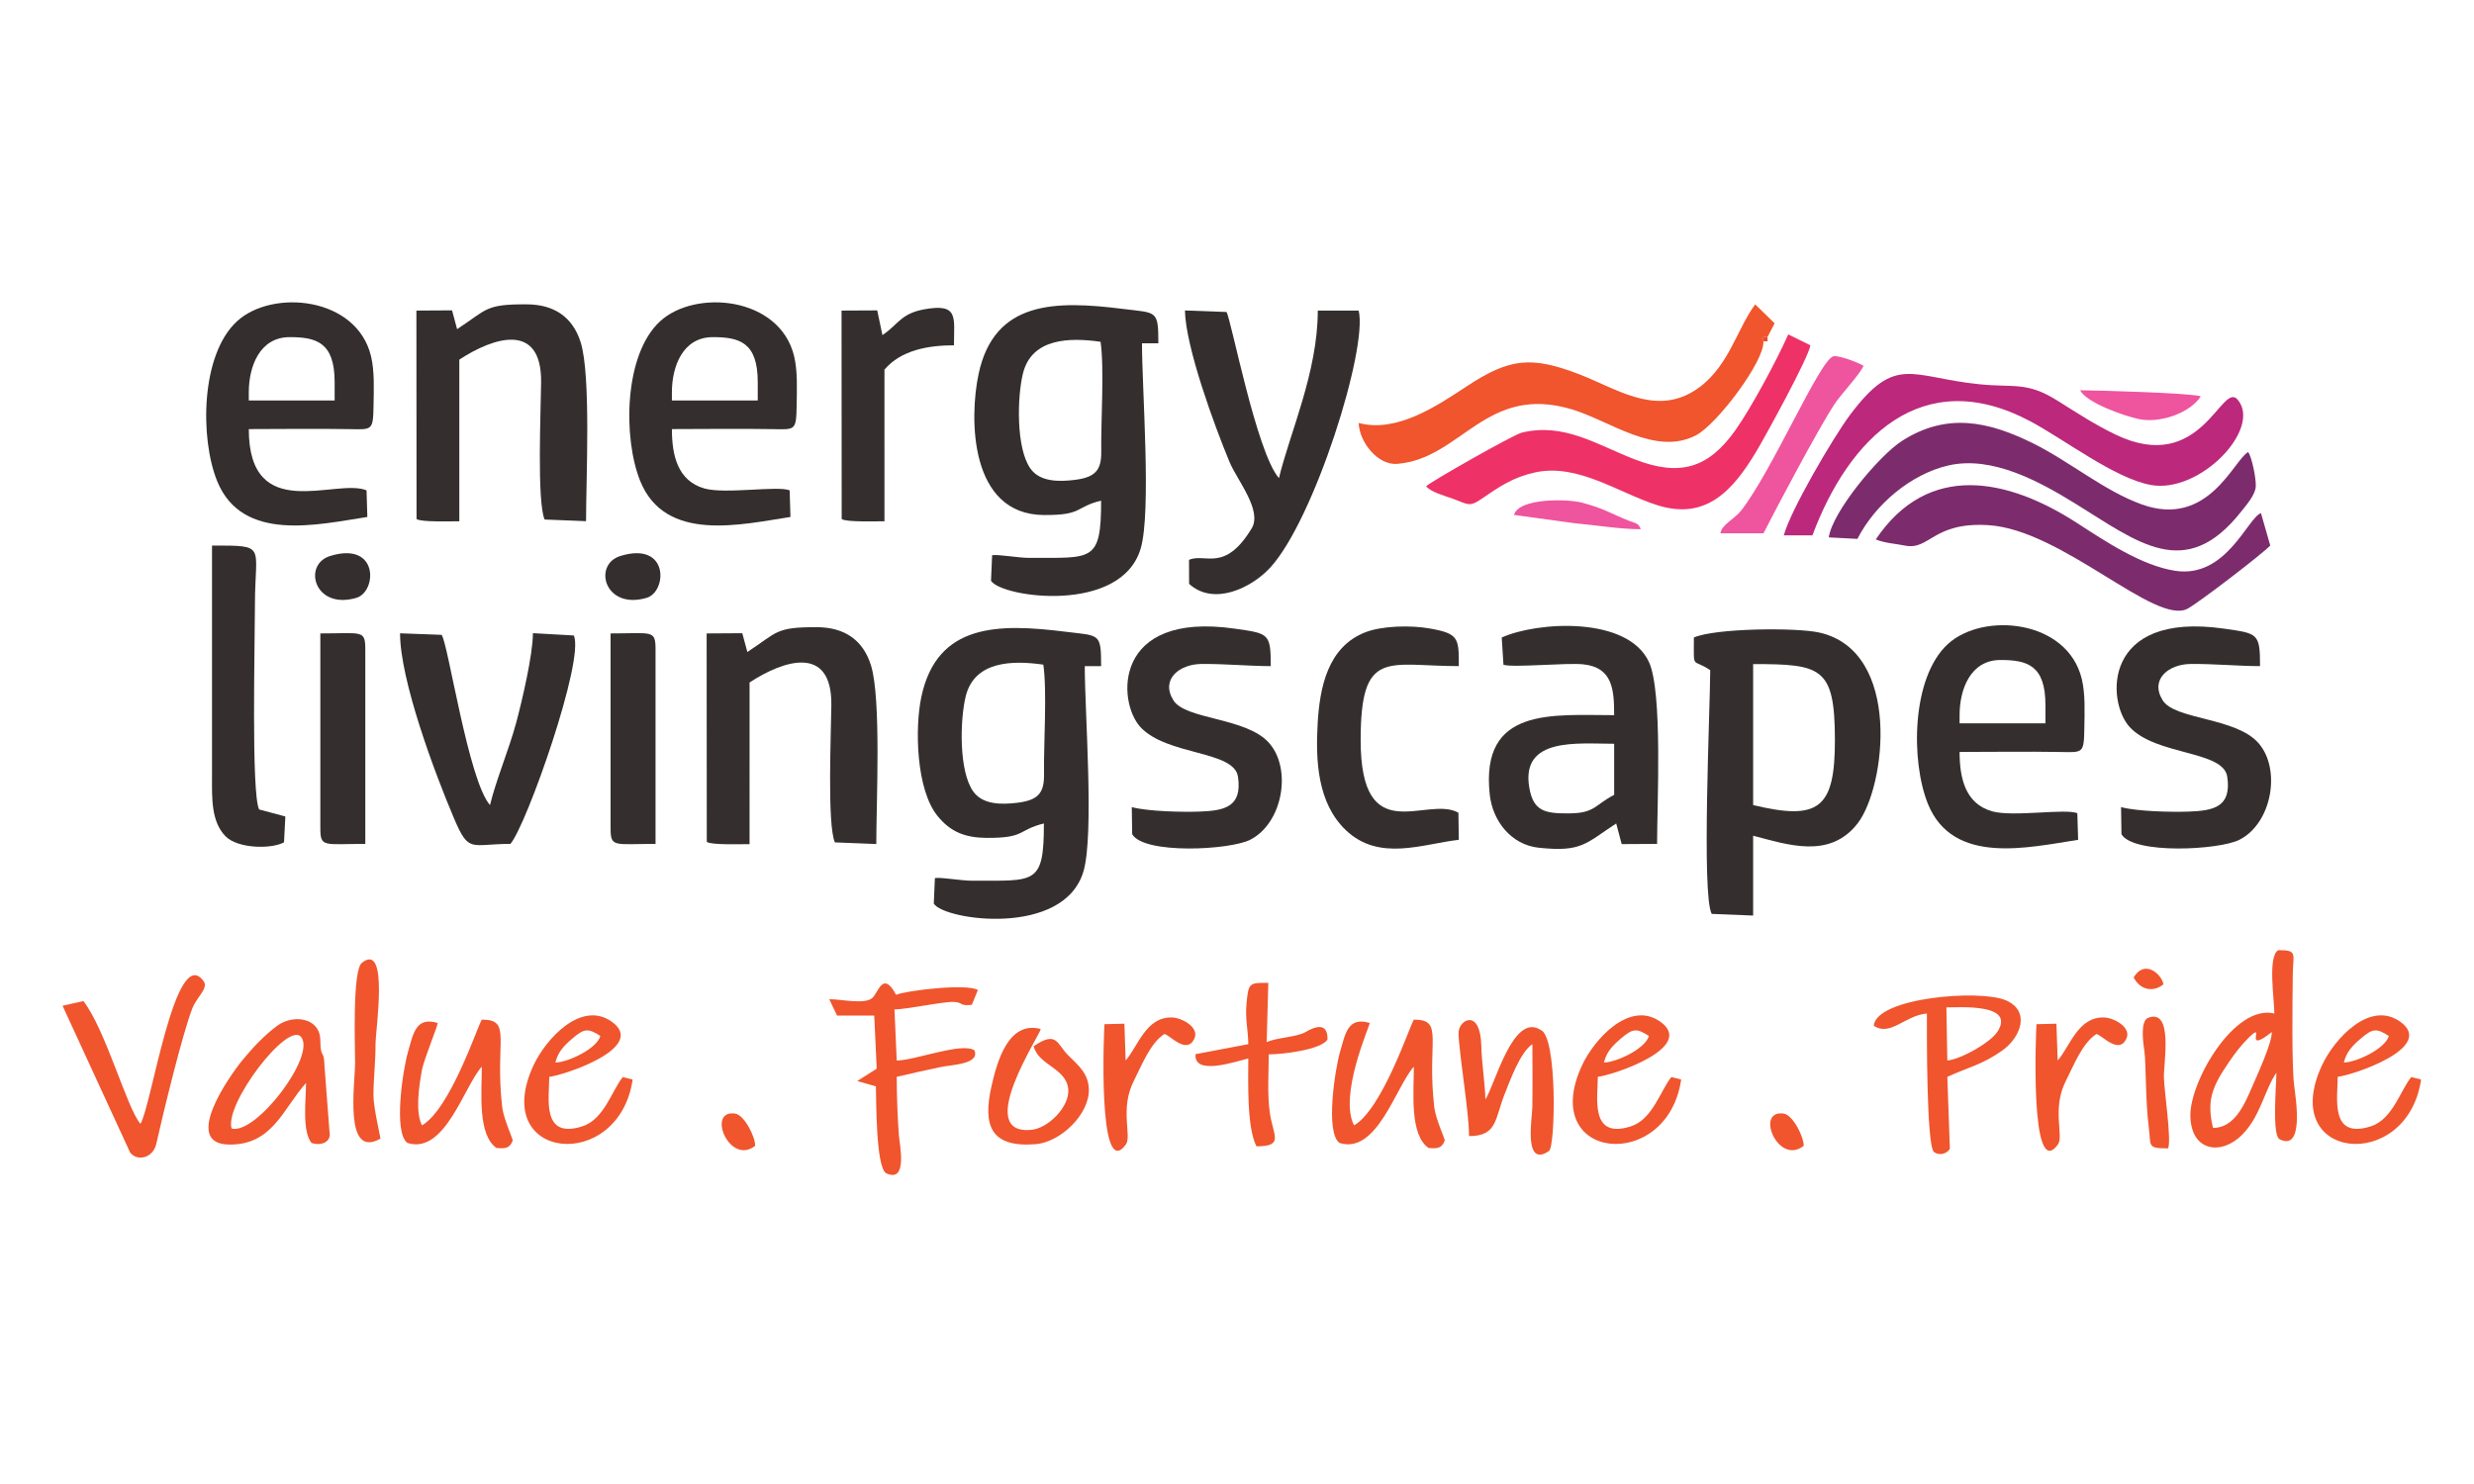 <?xml version="1.0" encoding="UTF-8"?>
<!DOCTYPE svg PUBLIC "-//W3C//DTD SVG 1.1//EN" "http://www.w3.org/Graphics/SVG/1.1/DTD/svg11.dtd">
<!-- Creator: CorelDRAW -->
<svg xmlns="http://www.w3.org/2000/svg" xml:space="preserve" width="127mm" height="76.2mm" version="1.1" style="shape-rendering:geometricPrecision; text-rendering:geometricPrecision; image-rendering:optimizeQuality; fill-rule:evenodd; clip-rule:evenodd"
viewBox="0 0 12700 7620"
 xmlns:xlink="http://www.w3.org/1999/xlink"
 xmlns:xodm="http://www.corel.com/coreldraw/odm/2003">
 <defs>
  <style type="text/css">
   <![CDATA[
    .fil5 {fill:#EF549E}
    .fil2 {fill:#F0552D}
    .fil6 {fill:#EF482D}
    .fil4 {fill:#EE3166}
    .fil3 {fill:#BC287B}
    .fil1 {fill:#7C2C6D}
    .fil0 {fill:#342F2E}
   ]]>
  </style>
 </defs>
 <g id="Layer_x0020_1">
  <g id="_573613744">
   <path class="fil0" d="M5649.61 1755.02c19.87,137.63 1.27,409.56 3.49,564.28 1.38,97.6 -33.17,132.35 -138.2,145.08 -78.63,9.54 -175.2,10.34 -224.12,-56.78 -75.98,-104.22 -69.1,-370.2 -39.55,-490.17 44.79,-181.74 240,-185.3 398.38,-162.41zm2.88 815.49c0,318.9 -45.29,292.48 -367.48,294.06 -56.88,0.27 -158.38,-18.84 -192.02,-13.7l-5.71 131.11c51.67,85.59 668.86,174.73 768.52,-166.2 55.4,-189.6 6.31,-820.12 6.54,-1053.17l83.94 0c0,-172.01 -7.75,-154.78 -180.4,-176.34 -344.76,-43.04 -661.71,-45.59 -742.46,334.18 -48.62,228.69 -46.5,721.38 334.85,724.03 201.92,1.41 158.07,-40.59 294.22,-73.97z"/>
   <path class="fil0" d="M5355.82 3412.83c19.88,137.59 1.28,409.55 3.49,564.24 1.38,97.64 -33.17,132.39 -138.2,145.11 -78.63,9.54 -175.19,10.31 -224.11,-56.77 -75.99,-104.22 -69.07,-370.24 -39.56,-490.18 44.79,-181.74 240,-185.34 398.38,-162.4zm2.89 815.48c0,318.91 -45.3,292.48 -367.49,294.03 -56.88,0.3 -158.38,-18.81 -192.02,-13.7l-5.71 131.15c51.68,85.55 668.87,174.72 768.52,-166.24 55.4,-189.57 6.31,-820.09 6.55,-1053.17l83.93 0c0,-171.97 -7.75,-154.75 -180.4,-176.3 -344.75,-43.08 -661.71,-45.6 -742.46,334.14 -34.25,161.13 -26.39,474.59 81.73,609.87 67.89,84.98 145.34,113.42 253.16,114.16 201.89,1.41 158.04,-40.56 294.19,-73.94z"/>
   <path class="fil0" d="M8999.56 4133.87l0 -723.96c351.13,0 419.09,16.08 419.73,388.23 0.64,354.83 -82.9,416.51 -419.73,335.73zm-304.26 -860.38c0,172.68 -10.18,102.77 83.94,167.88 0,183.05 -45.53,1158.09 7.78,1251.3l212.54 8.49 0 -409.89c174.96,45.09 391.73,122.01 535.67,-62.42 144.94,-185.71 230.16,-884.89 -195.52,-980.71 -120.6,-27.16 -537.41,-22.26 -644.41,25.35z"/>
   <path class="fil0" d="M8286.11 3819.09l0 262.33c-98.68,50.53 -97.34,94.08 -230.5,95.09 -122.79,0.94 -184.26,-9.27 -205.21,-132.59 -44.26,-260.58 248.86,-224.83 435.71,-224.83zm-577.1 -545.6l8.83 139.94c51.5,15.82 322.86,-11.28 409.56,-2.25 150.41,15.72 158.71,128.8 158.71,261.02 -317.56,0 -687.67,-43.92 -638.68,407.81 14.74,135.81 110.1,257.96 251.75,272.9 220.8,23.27 239.4,-21.18 397.4,-124.6l28.14 105.94 181.71 -1.01c0,-204.98 29.18,-780.87 -41.8,-934.01 -109.52,-236.41 -572.6,-208.24 -755.62,-125.74z"/>
   <path class="fil0" d="M2346.49 1690.06l-25.95 -96.47 -182.99 1.14 0.74 1070.23c22.33,17.39 181.11,11.05 219.59,11.85l0.03 -830.26c175.94,-115.26 422.62,-195.17 419.86,115.23 -1.24,139.34 -22.12,615.85 18.1,705.87l212.54 8.49c0.03,-214.75 25.95,-746.69 -27.34,-917.66 -41.39,-132.79 -138.76,-195.04 -276.46,-195.78 -215.89,-1.21 -202.86,26.23 -358.12,127.36z"/>
   <path class="fil0" d="M3836.42 3347.86l-25.96 -96.47 -182.99 1.11 0.74 1070.23c22.33,17.39 181.11,11.05 219.59,11.85l0.03 -830.26c175.91,-115.26 422.59,-195.14 419.87,115.27 -1.25,139.3 -22.13,615.84 18.09,705.83l212.54 8.49c0,-214.72 25.95,-746.66 -27.33,-917.66 -41.4,-132.76 -138.77,-195.01 -276.46,-195.78 -215.93,-1.17 -202.87,26.22 -358.12,127.39z"/>
   <path class="fil0" d="M6103.69 2874.78l0.47 123.22c125.17,114.19 318.66,22.76 416.64,-83.81 225.22,-244.9 501.72,-1123.98 453.74,-1319.46l-209.85 0c0,317.13 -145.85,634.35 -199.34,860.38 -116.14,-132.05 -247.72,-827.14 -269.54,-853.16l-213.11 -7.85c3.29,187.21 151.19,591.53 229.22,778.65 39.18,93.91 169.22,248.06 113.29,340.49 -138.97,229.56 -240.07,124.47 -321.52,161.54z"/>
   <path class="fil0" d="M1277.17 2014.43c0,-133.6 56.38,-283.31 209.85,-283.31 136.45,0 230.83,26.02 230.83,230.83l0 94.45 -440.68 0 0 -41.97zm608.56 640.02l-4.09 -136.68c-156.84,-64.84 -604.23,177.71 -604.47,-314.48 170.77,0 343.85,-2.75 514.32,0.17 120.5,2.08 123.99,9.5 126.14,-125.67 1.28,-79.88 5.37,-172.95 -13.3,-249.84 -74.1,-304.8 -506.39,-344.75 -687.66,-178.32 -187.45,172.08 -190.37,602.95 -101.84,820.93 128.8,316.95 516.03,222.91 770.9,183.89z"/>
   <path class="fil0" d="M3449.12 2014.43c0,-133.6 56.34,-283.31 209.85,-283.31 136.42,0 230.83,26.02 230.83,230.83l0 94.45 -440.68 0 0 -41.97zm608.56 640.02l-4.13 -136.68c-60.7,-25.09 -330.72,20.64 -437.22,-9.54 -138.33,-39.22 -167.18,-170.97 -167.21,-304.94 170.77,0 343.82,-2.75 514.28,0.17 120.54,2.08 124.03,9.5 126.18,-125.67 1.24,-79.88 5.37,-172.95 -13.33,-249.84 -74.1,-304.8 -506.39,-344.75 -687.67,-178.32 -187.45,172.08 -190.37,602.95 -101.83,820.93 128.79,316.95 516.02,222.91 770.93,183.89z"/>
   <path class="fil0" d="M10059.31 3672.2c0,-133.56 56.34,-283.28 209.85,-283.28 136.45,0 230.83,26.02 230.83,230.83l0 94.42 -440.68 0 0 -41.97zm608.56 640.05l-4.13 -136.68c-60.7,-25.08 -330.72,20.61 -437.22,-9.57 -138.33,-39.18 -167.14,-170.94 -167.21,-304.94 170.77,0 343.85,-2.75 514.31,0.2 120.51,2.05 124,9.47 126.15,-125.7 1.24,-79.85 5.37,-172.95 -13.33,-249.81 -74.1,-304.8 -506.36,-344.75 -687.67,-178.35 -187.45,172.11 -190.37,602.99 -101.8,820.93 128.76,316.98 516.03,222.91 770.9,183.92z"/>
   <path class="fil0" d="M10888.19 4144.38l2.09 139.2c61.71,104.42 502.05,81.45 606.04,28.24 166.6,-85.25 214.61,-361.55 97.8,-495.65 -116.67,-133.93 -430.4,-119.33 -492.72,-220.93 -66.51,-108.45 33.01,-184.8 142.97,-185.9 123.22,-1.28 239.16,10.74 357.31,11.04 0.1,-169.93 -11.25,-167.51 -185.24,-192.45 -626.05,-89.79 -603.79,375.07 -484.13,505.11 135.65,147.36 480.87,119.6 500.99,255.04 23.26,156.46 -70.81,174.46 -196.42,179.23 -88.68,3.35 -265.92,-0.74 -348.69,-22.93z"/>
   <path class="fil0" d="M5809.9 4144.38l2.05 139.2c61.74,104.42 502.05,81.45 606.07,28.24 166.57,-85.25 214.58,-361.55 97.77,-495.65 -116.64,-133.93 -430.37,-119.33 -492.72,-220.93 -66.48,-108.45 33,-184.8 142.97,-185.9 123.22,-1.28 239.16,10.74 357.34,11.04 0.1,-169.93 -11.25,-167.51 -185.24,-192.45 -626.05,-89.79 -603.82,375.07 -484.16,505.11 135.65,147.36 480.91,119.6 501.02,255.04 23.23,156.46 -70.81,174.46 -196.45,179.23 -88.64,3.35 -265.92,-0.74 -348.65,-22.93z"/>
   <path class="fil1" d="M9387.8 2759.38l147.09 7.75c88.84,-174.93 273.94,-333.74 469.32,-377.62 223.15,-50.1 465.09,82.83 648.65,196.01 321.72,198.33 564.75,403.58 850.11,43.65 27.6,-34.82 75.14,-88.57 76.85,-131.62 1.78,-45.69 -20.95,-150.55 -38.75,-176.51 -73.86,38.48 -203.33,392.54 -546.51,269.01 -193.39,-69.63 -369.6,-220.22 -557.52,-313.36 -230.13,-114.06 -444.28,-159.65 -673.67,-12.59 -117.48,75.31 -357.61,364.3 -375.57,495.28z"/>
   <path class="fil2" d="M9052.07 1752.1c0,-27.9 -6.95,-20.91 20.95,-20.91l36.87 -71.08 -99.65 -97.04c-96.16,126.42 -139.11,338.98 -319.07,447.23 -201.76,121.38 -395.79,-15.91 -585.06,-88.71 -244.57,-94.08 -357.01,-82.83 -575.59,61.25 -153.11,100.93 -360.77,241.64 -555.98,188.96 3.42,97.24 96.97,218.11 197.93,210.02 330.32,-26.43 455.25,-413.66 899.39,-279.08 193.4,58.58 426.38,240.57 634.31,132.42 108.59,-56.48 354.53,-383.84 345.9,-483.06z"/>
   <path class="fil3" d="M9156.96 2748.9l146.9 0c187.18,-500.68 562.26,-877.9 1113.1,-588.48 179.23,94.18 437.46,296.24 625.04,329.95 251.49,45.22 571.8,-290.23 444.28,-438.8 -82.46,-96.03 -184.97,392.26 -626.32,179.96 -106.94,-51.44 -198.17,-111.64 -297.99,-174.19 -157.4,-98.64 -220.89,-66.34 -398.61,-84.04 -354.66,-35.35 -430.74,-158.58 -667.95,159.22 -85.05,113.95 -305.17,489.87 -338.45,616.38z"/>
   <path class="fil0" d="M2620.2 4333.24c83.07,-96.5 382.87,-947.71 325.28,-1070.23l-209.81 -11.85c0.07,110.3 -57.11,353.45 -86.16,460.83 -37.26,137.72 -103.98,295.97 -134.23,421.88 -111.74,-127.05 -215.46,-834.83 -248.56,-874.11l-213.11 -7.86c0.24,240.23 175.33,711 277.34,950.9 76.82,180.67 84.24,130.44 289.25,130.44z"/>
   <path class="fil4" d="M7320.81 2497.08c24.67,30.05 97.3,49.33 136.04,63.29 76.79,27.74 83.71,45.83 148.34,1.31 91.46,-63.02 161.47,-110.87 274.01,-135.74 218.18,-48.25 426.08,102.87 625.59,167.2 252.65,81.46 390.48,-75.48 508.67,-271.05 45.96,-76.05 272.77,-489.51 279.89,-549l-113.66 -56.04c-57.45,130.98 -189.87,376.55 -270.21,490.54 -139.34,197.63 -286.71,240.54 -516.97,151.56 -195.24,-75.41 -364.1,-190.67 -581.16,-137.49 -43.08,10.54 -476.17,256.82 -490.54,275.42z"/>
   <path class="fil0" d="M7488.68 4312.25l-2.08 -139.23c-163.34,-91.33 -502.46,195.88 -501.85,-374.68 0.47,-470.93 138.36,-378.16 503.93,-377.96 -0.03,-143.94 1.05,-167.14 -152.4,-193.83 -92.09,-16.05 -238.82,-14 -326.15,19.54 -194.61,74.77 -235.3,284.25 -245.98,467.61 -10.91,187.45 -2.51,408.82 144.55,548.96 171.64,163.62 395.18,70.31 579.98,49.59z"/>
   <path class="fil1" d="M9629.1 2769.85c47.92,19.51 98.31,21.19 148.44,31.43 129.17,26.39 143.14,-121.68 428.43,-104.79 380.61,22.49 861.99,521.23 1025.74,427.92 66.38,-37.8 378.87,-278.07 422.45,-323.06l-47.68 -166.37c-66.95,20.81 -177.04,335.05 -438.03,296.2 -174.66,-25.98 -360.54,-151.73 -508.91,-247.42 -352.37,-227.2 -761.02,-314.84 -1030.44,86.09z"/>
   <path class="fil0" d="M1088.31 3997.48c0,98.58 -4.84,221.8 70,297.25 61.31,61.81 231.27,67.01 299.7,30.45l6.78 -132.66 -134.6 -36.19c-40.9,-80.35 -21.52,-857.02 -21.52,-1050.72 0,-308.93 65.07,-304.26 -220.36,-304.26l0 1196.13z"/>
   <path class="fil0" d="M4529.82 1720.64l-26.66 -126.85 -183.19 0.94 0.74 1070.23c22.33,17.39 181.11,11.05 219.59,11.85l-0.04 -779.05c85.29,-99.89 223.82,-124.6 356.78,-124.67 0,-143.37 26.19,-217.37 -153.44,-184.67 -120.27,21.93 -133.4,79.04 -213.78,132.22z"/>
   <path class="fil0" d="M1644.42 4249.3c0,103.88 14.44,83.94 230.84,83.94l0 -996.8c0,-104.22 -15.15,-83.94 -230.84,-83.94l0 996.8z"/>
   <path class="fil0" d="M3134.35 4249.3c0,103.88 14.44,83.94 230.83,83.94l0 -996.8c0,-104.22 -15.18,-83.94 -230.83,-83.94l0 996.8z"/>
   <path class="fil2" d="M11360.37 5791.67c-34.82,-143.64 -2.59,-214.15 81.66,-338.04 32.03,-47.14 65.03,-90.15 104.85,-128.87 88.07,-85.65 -38.07,95.39 115.07,-25.35 1.27,57.59 -77.29,226.24 -104.96,290.2 -36.9,85.38 -88.07,201.96 -196.62,202.06zm304.26 -514.15l3.13 3.16c-0.21,-0.24 -4.17,-2.12 -3.13,-3.16zm10.51 -73.43c-205.58,-49.32 -433.59,348.99 -431.14,524.79 2.55,184.37 158.81,206.22 266.35,97.34 94.65,-95.79 114.97,-231.61 175.27,-317.86 0,61.81 -23.74,321.45 16.65,341.6 125.84,62.82 83.74,-203.41 74.64,-275.49 -13.19,-104.56 -8.7,-431.05 -7.25,-569.85 1.14,-106.77 27.33,-125.81 -73.53,-125.81 -56.51,27.77 -20.99,254.5 -20.99,325.28z"/>
   <path class="fil2" d="M4257.02 5130.63l39.82 84.14 191.01 -0.03 12.63 272.6 -99.76 63.56 95.63 27.43c1.98,75.31 -0.07,415.43 52.64,445.95 112.68,53.35 68.87,-149.91 65.61,-191.48 -7.08,-90.19 -11.35,-213.81 -11.35,-303.46 73.13,-17.59 149.55,-33.91 223.01,-49.79 57.05,-12.32 206.36,-14.54 175.7,-86.59 -66.21,-42.14 -305.67,52.37 -398.71,52.44l-11.51 -262.23c62.98,-0.13 252.59,-41.33 305.5,-38.41 49.32,2.76 27.06,22.2 91.56,14.68l30.96 -75.88c-56.41,-35.16 -373.6,3.45 -419.66,24.74 -66.42,-124.77 -89.85,-16.32 -120.27,14.3 -37.07,37.34 -159.39,8.03 -222.81,8.03z"/>
   <path class="fil2" d="M1188.97 5794.76c-38.11,-124.7 286.53,-550.58 355.84,-471.04 81.32,93.41 -230.27,504.78 -355.84,471.04zm381.99 -233.93c0,85.59 -21.55,245.61 27.9,307.86 50.47,16.86 104.49,-4.53 92.44,-59.26l-25.39 -333.21c-2.58,-96.16 -20.28,-31.36 -21.69,-135.14 -1.58,-117.58 -140.55,-133.66 -220.52,-74.44 -68.36,50.64 -125.34,111.78 -179.4,177.38 -65.94,80.02 -309.9,426.82 -72.49,432.83 226.94,5.71 280.7,-184.03 399.15,-316.02z"/>
   <path class="fil2" d="M721.09 5770.68c-70.27,-80.68 -177.28,-480.33 -292.88,-630.45l-107.07 24.18 347 753.84c37.94,47.44 118.02,27.6 134.27,-45.26 33.28,-148.98 134.57,-567.53 185.27,-696.09 22.53,-57.18 83.51,-102.91 57.75,-138.5 -145.01,-200.52 -267.23,639.45 -324.34,732.28z"/>
   <path class="fil2" d="M2166.33 5778.47c-35.12,-67.18 -15.82,-199.17 -0.41,-283.71 9.91,-54.63 81.52,-226.77 80.99,-241.95 -112.72,-34.18 -125.48,55.17 -152.67,149.28 -25.96,89.75 -76.18,414.59 -2.39,466.77 191.96,60.27 288.66,-288.22 381.46,-391.96 0,130.84 -22.67,349.05 75.38,417.74 41.73,3.3 67.79,4 83.2,-38.04 1.98,-6.48 -46.14,-110.19 -53.66,-169.86 -39.58,-344.25 52.41,-451.35 -104.92,-451.19 -20.95,31.63 -161.33,458.78 -306.98,542.92z"/>
   <path class="fil2" d="M6950.87 5778.47c-79.81,-152.53 81.02,-512.8 80.55,-525.66 -112.68,-34.18 -125.44,55.17 -152.67,149.28 -25.96,89.75 -76.19,414.59 -2.39,466.77 191.96,60.27 288.69,-288.22 381.49,-391.96 0,130.84 -22.7,349.05 75.38,417.74 41.7,3.3 67.79,4 83.2,-38.04 1.98,-6.48 -46.17,-110.19 -53.65,-169.86 -39.62,-344.25 52.41,-451.35 -104.93,-451.19 -20.98,31.63 -161.36,458.78 -306.98,542.92z"/>
   <path class="fil2" d="M9996.36 5445.4l-4.77 -272.73c77.15,-0.07 350.43,-19.38 263.97,122.08 -35.52,58.05 -190.24,144.67 -259.2,150.65zm-377.73 -178.35c86.29,56.87 158.51,-52.78 272.8,-62.96 0,104.05 -2.25,664.7 35.05,709.89 22.33,19.71 63.97,14.95 83.07,-14.7l-13.13 -369.94c107.65,-49.36 181.38,-62.99 283.38,-136.22 93.68,-67.25 145.32,-202.79 15.61,-257.29 -135.24,-56.84 -663.75,-13.26 -676.78,131.22z"/>
   <path class="fil2" d="M7541.13 5833.64c145.32,0 132.12,-88.21 182.85,-215.86 29.01,-72.99 80.15,-215.12 142.43,-256.32 0.04,111.31 1.31,212.23 -0.3,324.98 -0.77,52.61 -47.07,314.24 85.82,223.45 32.43,-22.16 43.65,-589.73 -43.55,-621.86 -142.73,-90.79 -235.26,287.48 -283.31,356.74 -1.61,-80.48 -19.21,-190.03 -20.89,-272.9 -3.89,-193.09 -110.76,-139.47 -116.54,-73.6 -3.22,37 21.83,217.34 27.9,267.16 8.9,72.96 25.69,196.32 25.59,268.21z"/>
   <path class="fil5" d="M8831.68 2738.39l221 0c65.84,-129.53 284.01,-541.94 364.49,-663.09 36.97,-55.6 133.8,-156.69 148.98,-197.29 -17.43,-11.85 -125.98,-55.6 -154.65,-48.48 -69.7,17.26 -312.79,586.9 -474.69,793.63 -31.46,40.22 -100.4,71.78 -105.13,115.23z"/>
   <path class="fil2" d="M8233.63 5455.91zm0 0zm0 0c13.46,-55.57 45.49,-87.77 86.79,-123.05 60.24,-51.51 80.28,-55.07 144.04,-13.37 -17.49,64.64 -164.69,135.01 -230.83,136.42zm396.53 87.26l-50.47 -12.75c-56.27,69.6 -96.26,217.4 -207.53,253.06 -211.49,67.75 -170.13,-145.22 -169.99,-254.14 79.98,-9.2 501.79,-150.52 323.3,-281.3 -158.58,-116.2 -341.9,88.58 -403.95,221.67 -229.32,492.05 437.89,556.75 508.64,73.46z"/>
   <path class="fil2" d="M2851.04 5455.91zm0 0zm0 0c13.46,-55.57 45.52,-87.77 86.79,-123.05 60.23,-51.51 80.28,-55.07 144.04,-13.37 -17.49,64.64 -164.69,135.01 -230.83,136.42zm396.53 87.26l-50.47 -12.75c-56.27,69.6 -96.23,217.4 -207.53,253.06 -211.46,67.75 -170.13,-145.22 -169.99,-254.14 79.97,-9.2 501.78,-150.52 323.3,-281.3 -158.58,-116.2 -341.91,88.58 -403.92,221.67 -229.36,492.05 437.86,556.75 508.61,73.46z"/>
   <path class="fil2" d="M12031.88 5455.91zm0 0zm0 0c13.43,-55.57 45.5,-87.77 86.8,-123.05 60.2,-51.51 80.24,-55.07 144.04,-13.37 -17.5,64.64 -164.69,135.01 -230.84,136.42zm396.5 87.26l-50.46 -12.75c-56.28,69.6 -96.23,217.4 -207.5,253.06 -211.5,67.75 -170.16,-145.22 -170.03,-254.14 79.98,-9.2 501.79,-150.52 323.3,-281.3 -158.58,-116.2 -341.9,88.58 -403.91,221.67 -229.33,492.05 437.89,556.75 508.6,73.46z"/>
   <path class="fil2" d="M5306.26 5371.97c24.01,99.12 168.72,111.64 177.62,221.87 7.15,88.77 -103.28,199.81 -189.97,207.83 -300.47,27.84 52.44,-497.56 48.21,-518 -165.06,-43.52 -223.04,164.85 -251.95,291.9 -47.01,206.53 -3.43,317.4 226.1,299.57 126.71,-9.81 277.13,-153.04 273.2,-282.27 -2.52,-83.07 -55.63,-123.36 -107.81,-175.97 -56.81,-57.28 -55.97,-126.25 -175.4,-44.93z"/>
   <path class="fil2" d="M6407.95 5361.46l-270.76 51.44c-10.1,112.92 206.23,37.57 270.76,22.03 0,122.98 -8.23,352.07 41.97,451.15 144.17,0 85.21,-54.26 68.46,-173.35 -13.5,-95.76 -5.51,-200.45 -5.51,-298.79 68.93,0.14 268.51,-23.1 301.58,-76.15 2.59,-92.23 -66.61,-65.67 -111.57,-39.08 -46.2,27.33 -148.31,28.2 -200.48,52.28l8.32 -304.37c-98.24,0.07 -101.7,-1.07 -111.84,106.4 -7.72,81.9 9,139.31 9.07,208.44z"/>
   <path class="fil2" d="M10562.95 5445.4l-6.52 -189.03 -102.27 2.62c-1.61,9.84 -38.01,817.64 109.63,618.2 32.19,-43.55 -32.57,-182.09 41.02,-326.97 41.67,-82.02 84.68,-194.5 157.24,-240.97 30.45,7.72 113.99,106.47 153.11,24.98 28.53,-59.49 -64.17,-107.54 -111.68,-109.66 -136.18,-6.07 -176.91,148.41 -240.53,220.83z"/>
   <path class="fil2" d="M5778.4 5445.4l-6.48 -189.03 -102.27 2.62c-1.64,9.84 -38.01,817.64 109.59,618.2 32.24,-43.55 -32.53,-182.09 41.03,-326.97 41.7,-82.02 84.68,-194.5 157.27,-240.97 30.45,7.72 113.99,106.47 153.11,24.98 28.54,-59.49 -64.2,-107.54 -111.68,-109.66 -136.18,-6.07 -176.91,148.41 -240.57,220.83z"/>
   <path class="fil2" d="M1952.78 5846.7c1.25,-5.84 -36.02,-159.55 -35.75,-222.78 0.4,-93.24 11.11,-170.26 10.71,-262.42 -0.31,-72.09 70.67,-530.03 -70.11,-417.62 -49.46,39.49 -34.85,430.34 -34.85,512.03 0,113.32 -59.4,497.49 130,390.79z"/>
   <path class="fil2" d="M11129.54 5896.59c18.7,-40.59 -20.22,-295.33 -21.42,-366.81 -1.25,-73.47 49.12,-353.35 -80.72,-303.49 -41.94,16.08 -25.69,128.49 -19.31,172.68 8.7,60.1 4.94,254.27 22.16,387.06 13,100.15 -10.74,110.56 99.29,110.56z"/>
   <path class="fil5" d="M11297.42 2035.42c-37.01,-17.06 -539.97,-31.5 -619.07,-31.5 32.6,65.07 227.57,132.42 303.05,148.34 102.78,21.62 257.86,-28.27 316.02,-116.84z"/>
   <path class="fil0" d="M3185.01 2854.7c-143.36,43.85 -82.16,278.21 133.97,215.25 106.37,-30.99 117.45,-292.17 -133.97,-215.25z"/>
   <path class="fil0" d="M1695.09 2854.7c-143.33,43.85 -82.16,278.21 134,215.25 106.34,-30.99 117.42,-292.17 -134,-215.25z"/>
   <path class="fil5" d="M7771.96 2643.98l313.67 43.07c104.55,8.97 229.82,30.36 336.86,30.36 -11.35,-31.16 -22.19,-28.61 -61.17,-43.75 -87.7,-34.12 -123.7,-62.32 -242.59,-93.18 -72.15,-18.7 -322.59,-24.41 -346.77,63.5z"/>
   <path class="fil2" d="M9259.2 5883.4c1.24,-43.08 -54.19,-158.48 -103.51,-165.43 -148.34,-20.95 -28.24,269.58 103.51,165.43z"/>
   <path class="fil2" d="M3876.61 5883.4c1.24,-43.08 -54.19,-158.48 -103.48,-165.43 -148.34,-20.95 -28.27,269.58 103.48,165.43z"/>
   <path class="fil2" d="M10952.96 5018.82c30.39,61.11 96.6,80.18 152.87,35.69 -7.99,-50.6 -95.82,-131.65 -152.87,-35.69z"/>
   <path class="fil6" d="M9073.02 1731.19c-27.9,0 -20.95,-6.99 -20.95,20.91 27.94,0 20.95,6.99 20.95,-20.91z"/>
  </g>
 </g>
</svg>
